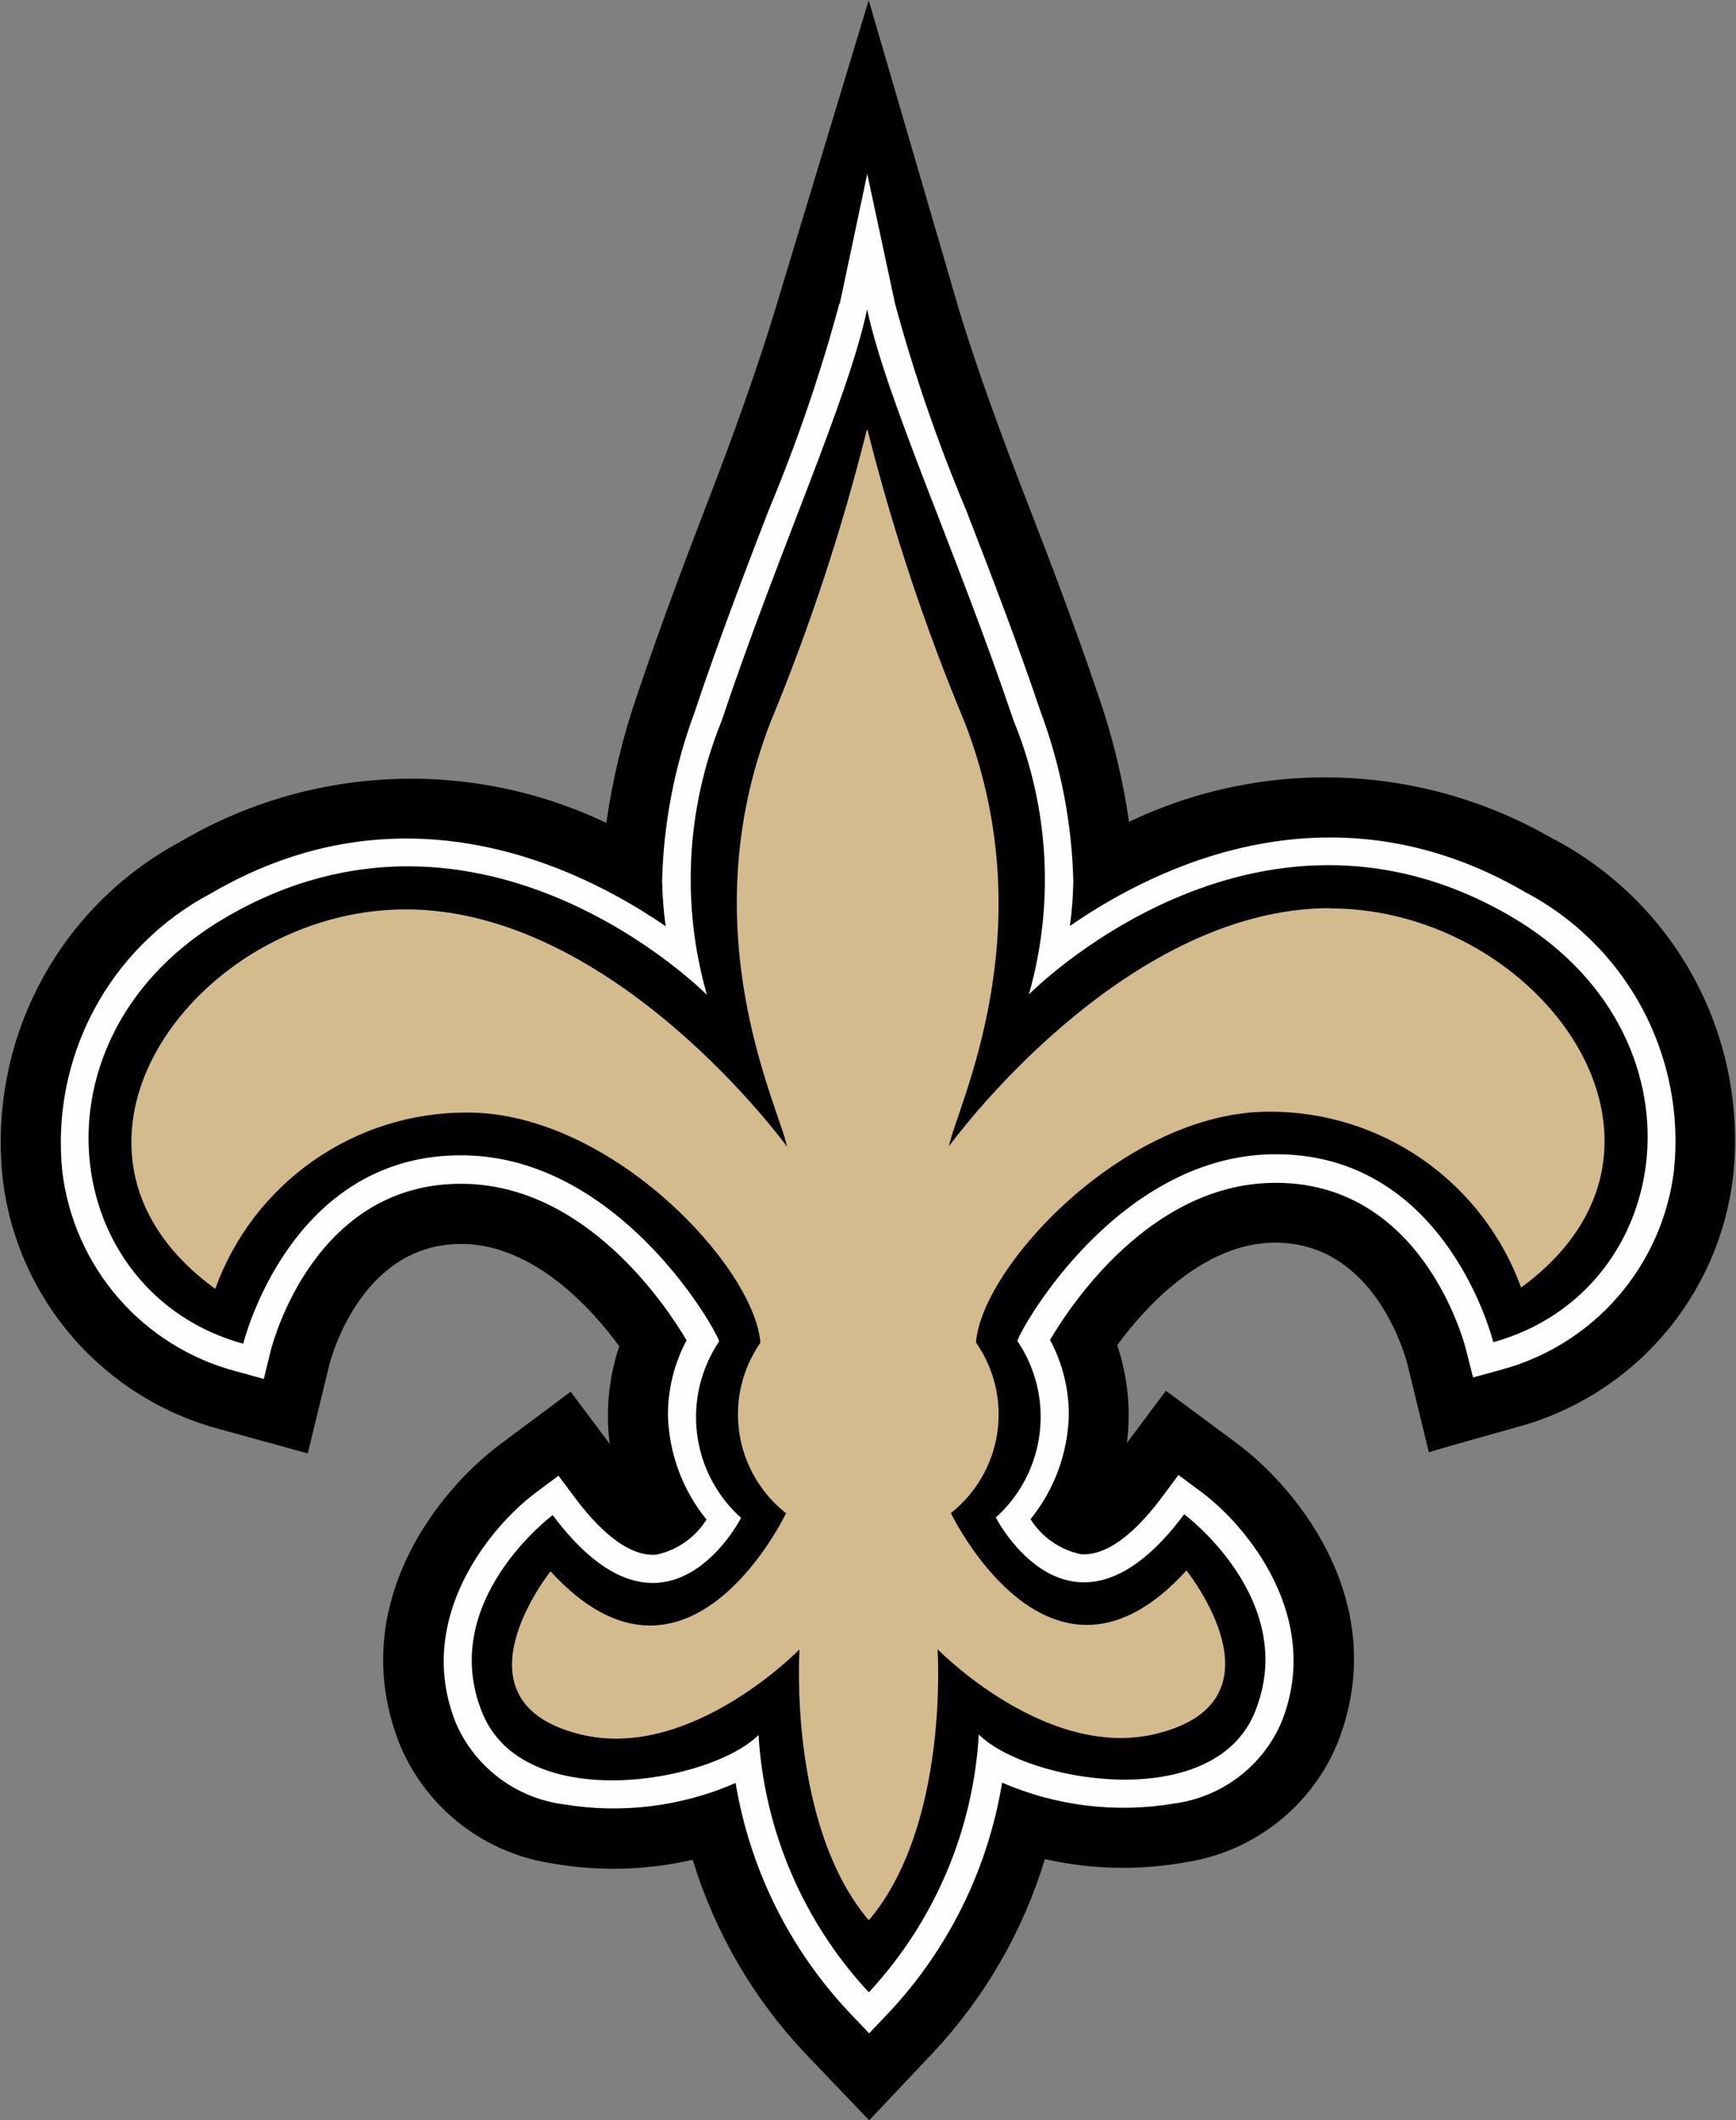 <svg xmlns="http://www.w3.org/2000/svg" xmlns:xlink="http://www.w3.org/1999/xlink" width="48.386" height="59.073" viewBox="0 0 48.386 59.073">
  <rect x="0" y="0" width="48.386" height="59.073" fill="#808080" stroke="none"/>
  <defs>
    <clipPath id="clip-path">
      <path id="Path_3667" data-name="Path 3667" d="M895.333-283.4a12.652,12.652,0,0,0-11.864-.5,19.129,19.129,0,0,0-.886-3.608c-.688-2.038-1.442-3.985-2.106-5.7-.874-2.257-1.538-4.191-1.9-5.485l-2.364-8.1-2.454,8.11c-.375,1.288-1.022,3.233-1.891,5.492-.66,1.72-1.409,3.67-2.092,5.707a19.247,19.247,0,0,0-.877,3.612,12.652,12.652,0,0,0-11.864.52,9.494,9.494,0,0,0-4.958,9.411,8.22,8.22,0,0,0,6.053,6.964l2.448.673.6-2.467c.086-.335.969-3.424,3.75-3.368,1.929.04,3.53,1.745,4.331,2.849a6.126,6.126,0,0,0-.265,2.721l-1.089-1.453-1.97,1.469c-1.774,1.321-4.349,4.588-2.758,8.443a5.478,5.478,0,0,0,4.2,3.228,9.841,9.841,0,0,0,3.93-.1,13.652,13.652,0,0,0,3.134,5.394l1.785,1.866L878-249.6a13.684,13.684,0,0,0,3.123-5.4,9.862,9.862,0,0,0,3.929.087,5.476,5.476,0,0,0,4.194-3.237c1.583-3.859-1-7.12-2.777-8.437l-1.973-1.463-1.086,1.454a6.126,6.126,0,0,0-.271-2.722c.8-1.1,2.4-2.813,4.324-2.857,2.781-.062,3.67,3.024,3.763,3.377l.6,2.466c0-.019,2.442-.7,2.442-.7a8.216,8.216,0,0,0,6.036-6.98,9.491,9.491,0,0,0-4.98-9.4" transform="translate(-852 306.8)" fill="none" clip-rule="evenodd"/>
    </clipPath>
    <clipPath id="clip-path-2">
      <path id="Path_3666" data-name="Path 3666" d="M852-247.735h48.6V-307H852Z" transform="translate(-852 307)" fill="none"/>
    </clipPath>
    <clipPath id="clip-path-3">
      <path id="Path_3670" data-name="Path 3670" d="M877.169-293.228a45.454,45.454,0,0,1-1.966,5.747c-.655,1.7-1.4,3.635-2.068,5.638a14.561,14.561,0,0,0-.907,4.7,10.64,10.64,0,0,0,.1,1.266c-2.476-1.7-7.354-4.026-12.675-.915a7.846,7.846,0,0,0-4.143,7.745,6.57,6.57,0,0,0,4.836,5.569l.78.214.194-.787c.049-.193,1.219-4.733,5.413-4.649,3.375.068,5.582,3.351,6.177,4.36a4.417,4.417,0,0,0-.519,2.078,4.815,4.815,0,0,0,1.075,2.917,2.188,2.188,0,0,1-1.4.978c-.84.069-1.69-.816-2.255-1.571l-.471-.629-.631.471c-1.29.962-3.414,3.549-2.212,6.46a3.809,3.809,0,0,0,2.98,2.224,8.51,8.51,0,0,0,4.8-.593,12.266,12.266,0,0,0,3.151,6.375l.571.6.57-.6a12.274,12.274,0,0,0,3.136-6.385,8.506,8.506,0,0,0,4.8.581,3.806,3.806,0,0,0,2.972-2.231c1.193-2.913-.934-5.5-2.226-6.454l-.631-.468-.47.631c-.564.755-1.412,1.643-2.253,1.575a2.194,2.194,0,0,1-1.4-.974,4.818,4.818,0,0,0,1.068-2.909,4.414,4.414,0,0,0-.524-2.087c.594-1.009,2.793-4.3,6.167-4.375,4.194-.094,5.376,4.444,5.424,4.637l.2.784.78-.214a6.568,6.568,0,0,0,4.822-5.579,7.844,7.844,0,0,0-4.16-7.736c-5.331-3.1-10.208-.76-12.678.948a10.956,10.956,0,0,0,.094-1.232,14.545,14.545,0,0,0-.91-4.732c-.675-2-1.421-3.927-2.08-5.628a45.363,45.363,0,0,1-1.979-5.745l-.775-3.618-.766,3.62" transform="translate(-855.449 296.848)" fill="none" clip-rule="evenodd"/>
    </clipPath>
    <clipPath id="clip-path-5">
      <path id="Path_3673" data-name="Path 3673" d="M878.833-242.178a11.543,11.543,0,0,0,3.056-7.175c1.336,1.332,6.527,2.223,7.691-.614,1.277-3.115-1.966-5.522-1.966-5.522-3.143,4.214-5.251.09-5.251.09a3.768,3.768,0,0,0,.6-4.92c.156-.468,2.811-5.1,7.06-5.2,4.9-.111,6.206,5.236,6.206,5.236,5.136-1.424,6.128-8.587.476-11.873-7.172-4.172-13.42,2.184-13.42,2.184a11.684,11.684,0,0,0-.426-7.63c-1.589-4.71-3.538-8.917-4.082-11.46-.54,2.544-2.48,6.758-4.057,11.471a11.707,11.707,0,0,0-.408,7.631s-6.263-6.34-13.424-2.152c-5.645,3.3-4.636,10.459.5,11.872,0,0,1.3-5.349,6.194-5.249,4.251.084,6.914,4.713,7.072,5.181a3.769,3.769,0,0,0,.609,4.919s-2.1,4.132-5.251-.076c0,0-3.239,2.414-1.954,5.526,1.172,2.835,6.36,1.931,7.692.6a11.547,11.547,0,0,0,3.071,7.167" transform="translate(-857.073 289.061)" fill="none" clip-rule="evenodd"/>
    </clipPath>
    <clipPath id="clip-path-7">
      <path id="Path_3676" data-name="Path 3676" d="M892.945-268.852c-5.836.006-10.622,6.637-10.622,6.637.208-1.085,2.7-5.966.445-11.8a57.644,57.644,0,0,1-2.719-8.184l-.011.067v-.065a57.855,57.855,0,0,1-2.7,8.191c-2.245,5.84.263,10.716.472,11.8,0,0-4.8-6.619-10.637-6.611s-10.694,6.651-5.3,10.574a7.436,7.436,0,0,1,7.017-4.913c4-.009,8.008,4.284,8.178,6.412a3.5,3.5,0,0,0,.715,4.752s-2.751,5.789-6.565,1.619c0,0-2.933,3.671.9,4.559,3.043.7,6.04-2.384,6.04-2.384s-.327,4.878,1.927,7.544v-.024l.011.023c2.248-2.671,1.909-7.549,1.909-7.549s3,3.081,6.047,2.369c3.833-.9.891-4.562.891-4.562-3.8,4.179-6.566-1.6-6.566-1.6a3.5,3.5,0,0,0,.7-4.753c.164-2.126,4.161-6.429,8.163-6.43a7.44,7.44,0,0,1,7.03,4.9c5.384-3.936.509-10.571-5.326-10.564" transform="translate(-859.535 282.2)" fill="none" clip-rule="evenodd"/>
    </clipPath>
  </defs>
  <g id="no" transform="translate(-1161.245 -168.463)">
    <g id="Group_2415" data-name="Group 2415" transform="translate(1161.245 168.463)" clip-path="url(#clip-path)">
      <g id="Group_2414" data-name="Group 2414" transform="translate(0 -0.097)" clip-path="url(#clip-path-2)">
        <path id="Path_3665" data-name="Path 3665" d="M847-311.8h53.245v63.933H847Z" transform="translate(-849.43 309.467)"/>
      </g>
    </g>
    <g id="Group_2417" data-name="Group 2417" transform="translate(1162.92 173.3)" clip-path="url(#clip-path-3)">
      <g id="Group_2416" data-name="Group 2416" transform="translate(-1.676 -4.934)" clip-path="url(#clip-path-2)">
        <path id="Path_3668" data-name="Path 3668" d="M850.449-301.848h49.893v56.67H850.449Z" transform="translate(-851.203 304.352)" fill="#fffefe"/>
      </g>
    </g>
    <g id="Group_2419" data-name="Group 2419" transform="translate(1163.71 177.083)" clip-path="url(#clip-path-5)">
      <g id="Group_2418" data-name="Group 2418" transform="translate(-2.465 -8.718)" clip-path="url(#clip-path-2)">
        <path id="Path_3671" data-name="Path 3671" d="M852.073-294.061h48.315v51.744H852.073Z" transform="translate(-852.038 300.349)"/>
      </g>
    </g>
    <g id="Group_2421" data-name="Group 2421" transform="translate(1164.906 180.418)" clip-path="url(#clip-path-7)">
      <g id="Group_2420" data-name="Group 2420" transform="translate(-3.662 -12.052)" clip-path="url(#clip-path-2)">
        <path id="Path_3674" data-name="Path 3674" d="M854.535-287.2h45.923v46.4H854.535Z" transform="translate(-853.303 296.822)" fill="#d3bb8d"/>
      </g>
    </g>
  </g>
</svg>
